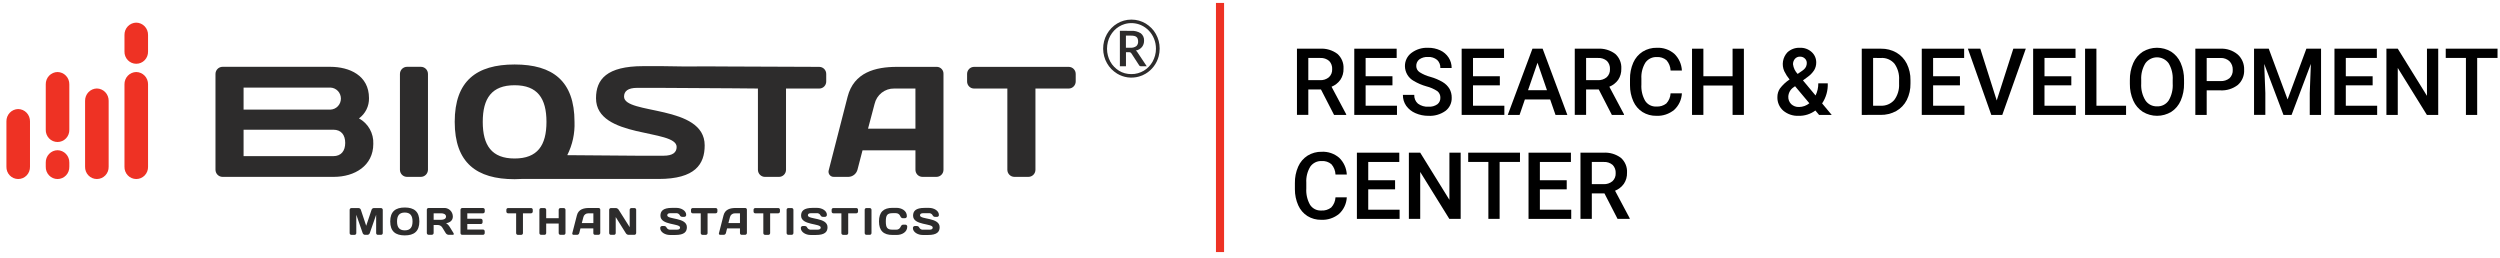 <svg width="281" height="29" viewBox="0 0 281 29" fill="none" xmlns="http://www.w3.org/2000/svg">
<g clip-path="url(#clip0_17325_385)">
<path d="M137.586 0.331H136.674V28.331H137.586V0.331Z" fill="#EE3224"/>
<path d="M92.077 7.516L81.145 7.472C80.936 7.472 78.962 7.447 76.926 7.472L74.43 7.434H72.302C68.193 7.434 66.992 8.92 66.992 11.041C66.992 15.618 76.055 14.466 76.055 16.517C76.055 17.134 75.613 17.503 74.583 17.503H71.652L63.76 17.44C64.345 16.283 64.626 14.993 64.575 13.694C64.575 9.107 62.129 7.248 57.843 7.248C53.556 7.248 51.11 9.099 51.11 13.694C51.11 18.29 53.556 20.141 57.843 20.141C58.174 20.141 58.493 20.128 58.799 20.109L58.793 20.115H74.025C78.139 20.115 79.206 18.46 79.206 16.338C79.206 11.73 70.143 12.913 70.143 10.863C70.143 10.246 70.584 9.876 71.614 9.876H74.135L82.45 9.926L85.191 9.951V19.088C85.192 19.3 85.277 19.502 85.425 19.65C85.573 19.799 85.773 19.882 85.981 19.882H87.557C87.766 19.882 87.966 19.799 88.114 19.65C88.262 19.502 88.346 19.3 88.348 19.088V9.952H92.083C92.188 9.953 92.291 9.932 92.388 9.891C92.484 9.85 92.571 9.79 92.645 9.715C92.718 9.639 92.775 9.549 92.814 9.451C92.852 9.352 92.87 9.247 92.868 9.141V8.329C92.87 8.222 92.852 8.116 92.813 8.017C92.774 7.918 92.716 7.828 92.642 7.752C92.569 7.677 92.481 7.617 92.383 7.576C92.286 7.536 92.182 7.515 92.077 7.516ZM54.261 13.698C54.261 11.048 55.273 9.581 57.842 9.581C60.411 9.581 61.423 11.048 61.423 13.698C61.423 16.348 60.411 17.815 57.842 17.815C55.273 17.815 54.261 16.348 54.261 13.698Z" fill="#2D2C2C"/>
<path d="M120.119 7.516H109.492C109.387 7.515 109.283 7.535 109.185 7.576C109.088 7.616 109 7.676 108.926 7.752C108.853 7.828 108.794 7.918 108.756 8.017C108.717 8.116 108.698 8.222 108.701 8.328V9.141C108.698 9.247 108.717 9.353 108.756 9.452C108.794 9.551 108.853 9.641 108.926 9.717C109 9.792 109.088 9.852 109.185 9.893C109.283 9.933 109.387 9.954 109.492 9.952H113.226V19.087C113.228 19.298 113.313 19.5 113.461 19.649C113.609 19.797 113.809 19.88 114.017 19.88H115.593C115.801 19.88 116.002 19.797 116.15 19.649C116.298 19.5 116.382 19.298 116.384 19.087V9.952H120.119C120.223 9.953 120.327 9.932 120.424 9.891C120.52 9.85 120.608 9.79 120.682 9.714C120.755 9.639 120.813 9.549 120.853 9.451C120.892 9.352 120.911 9.247 120.91 9.141V8.329C120.912 8.222 120.893 8.116 120.855 8.017C120.816 7.918 120.758 7.828 120.684 7.752C120.61 7.676 120.522 7.617 120.425 7.576C120.328 7.535 120.224 7.515 120.119 7.516Z" fill="#2D2C2C"/>
<path d="M105.328 7.516H100.821C98.393 7.516 95.977 8.133 95.272 10.87L93.162 19.085C93.127 19.178 93.115 19.277 93.129 19.375C93.142 19.473 93.179 19.566 93.238 19.646C93.296 19.725 93.373 19.788 93.462 19.828C93.551 19.869 93.649 19.887 93.746 19.879H95.389C95.618 19.868 95.838 19.784 96.017 19.637C96.196 19.491 96.324 19.292 96.383 19.067L96.947 16.896H102.896V19.067C102.893 19.173 102.912 19.279 102.951 19.378C102.989 19.477 103.048 19.567 103.121 19.643C103.195 19.718 103.283 19.779 103.38 19.819C103.478 19.86 103.582 19.88 103.687 19.879H105.263C105.47 19.879 105.669 19.795 105.817 19.646C105.964 19.498 106.047 19.296 106.047 19.085V8.308C106.055 8.106 105.984 7.91 105.849 7.762C105.714 7.613 105.527 7.525 105.328 7.516ZM102.896 14.46H97.567L98.302 11.684C98.419 11.182 98.701 10.736 99.103 10.421C99.505 10.106 100.002 9.94 100.51 9.952H102.894L102.896 14.46Z" fill="#2D2C2C"/>
<path d="M40.347 13.307C40.704 13.05 40.993 12.707 41.19 12.31C41.387 11.913 41.485 11.473 41.475 11.029C41.475 8.467 39.262 7.51 37.121 7.51H25.011C24.906 7.51 24.803 7.532 24.706 7.573C24.61 7.614 24.522 7.674 24.449 7.749C24.375 7.825 24.317 7.914 24.278 8.012C24.238 8.111 24.219 8.216 24.22 8.322V19.068C24.219 19.174 24.238 19.279 24.278 19.377C24.317 19.476 24.375 19.565 24.449 19.64C24.522 19.716 24.61 19.776 24.706 19.817C24.803 19.858 24.906 19.879 25.011 19.88H37.52C39.868 19.88 41.959 18.627 41.959 16.172C41.984 15.589 41.846 15.011 41.561 14.504C41.275 13.997 40.855 13.582 40.347 13.307ZM27.378 9.845H37.157C37.47 9.861 37.765 9.998 37.981 10.228C38.198 10.459 38.318 10.764 38.318 11.082C38.318 11.4 38.198 11.706 37.981 11.937C37.765 12.167 37.47 12.304 37.157 12.319H27.378V9.845ZM37.465 17.55H27.378V14.579H37.465C38.36 14.579 38.802 15.177 38.802 16.065C38.802 16.952 38.356 17.55 37.465 17.55Z" fill="#2D2C2C"/>
<path d="M47.301 7.51H45.744C45.639 7.51 45.536 7.532 45.44 7.573C45.343 7.614 45.255 7.674 45.182 7.749C45.108 7.825 45.05 7.914 45.011 8.012C44.972 8.111 44.952 8.216 44.953 8.322V19.087C44.955 19.298 45.039 19.5 45.187 19.648C45.336 19.797 45.536 19.88 45.744 19.88H47.301C47.407 19.88 47.511 19.859 47.609 19.818C47.707 19.777 47.796 19.716 47.871 19.64C47.945 19.564 48.004 19.474 48.044 19.374C48.084 19.275 48.105 19.169 48.104 19.061V8.322C48.105 8.215 48.085 8.108 48.045 8.009C48.005 7.91 47.946 7.82 47.871 7.744C47.796 7.669 47.707 7.609 47.609 7.569C47.511 7.528 47.407 7.508 47.301 7.51Z" fill="#2D2C2C"/>
<path d="M105.334 24.375H105.095C105.034 24.375 104.975 24.356 104.926 24.32C104.876 24.285 104.839 24.235 104.819 24.177C104.775 24.103 104.71 24.043 104.632 24.005C104.555 23.967 104.469 23.952 104.383 23.963H103.77C103.519 23.963 103.408 24.052 103.408 24.203C103.408 24.7 105.616 24.41 105.616 25.537C105.616 26.054 105.322 26.412 104.322 26.412H103.703C103.175 26.412 102.611 26.098 102.611 25.638C102.609 25.608 102.612 25.579 102.622 25.551C102.631 25.523 102.646 25.497 102.665 25.476C102.685 25.454 102.709 25.436 102.735 25.424C102.762 25.412 102.791 25.405 102.82 25.405H103.059C103.12 25.405 103.179 25.424 103.228 25.459C103.277 25.494 103.315 25.545 103.335 25.602C103.379 25.677 103.444 25.737 103.521 25.775C103.599 25.813 103.685 25.827 103.77 25.816H104.482C104.733 25.816 104.837 25.728 104.837 25.577C104.837 25.08 102.63 25.357 102.63 24.242C102.63 23.726 102.922 23.367 103.924 23.367H104.439C104.966 23.367 105.531 23.682 105.531 24.142C105.535 24.171 105.533 24.2 105.526 24.228C105.518 24.256 105.504 24.282 105.485 24.304C105.467 24.326 105.443 24.344 105.417 24.356C105.391 24.369 105.363 24.375 105.334 24.375ZM101.722 24.526H101.483C101.366 24.526 101.269 24.469 101.191 24.293C101.152 24.191 101.082 24.105 100.992 24.045C100.902 23.986 100.796 23.956 100.688 23.959H100.326C99.725 23.959 99.566 24.186 99.566 24.891C99.566 25.596 99.731 25.816 100.326 25.816H100.731C100.839 25.822 100.945 25.792 101.036 25.732C101.126 25.672 101.195 25.585 101.234 25.483C101.314 25.307 101.412 25.25 101.526 25.25H101.765C101.794 25.25 101.823 25.257 101.849 25.269C101.876 25.281 101.9 25.299 101.919 25.32C101.939 25.342 101.954 25.368 101.963 25.396C101.973 25.424 101.976 25.454 101.974 25.483C101.974 26.094 101.366 26.408 100.803 26.408H100.306C99.307 26.408 98.798 25.93 98.798 24.885C98.798 23.84 99.313 23.361 100.306 23.361H100.76C101.33 23.361 101.931 23.676 101.931 24.286C101.934 24.316 101.931 24.346 101.922 24.375C101.913 24.404 101.898 24.43 101.878 24.453C101.859 24.475 101.835 24.493 101.808 24.506C101.781 24.519 101.752 24.525 101.722 24.526ZM97.761 26.395H97.381C97.33 26.394 97.282 26.373 97.246 26.336C97.211 26.299 97.191 26.25 97.191 26.198V23.581C97.19 23.556 97.194 23.53 97.203 23.506C97.213 23.482 97.227 23.46 97.244 23.442C97.262 23.423 97.283 23.409 97.307 23.399C97.33 23.389 97.356 23.384 97.381 23.384H97.761C97.812 23.384 97.862 23.405 97.898 23.442C97.935 23.479 97.956 23.529 97.956 23.581V26.196C97.956 26.222 97.951 26.248 97.941 26.272C97.932 26.296 97.918 26.318 97.899 26.337C97.881 26.355 97.86 26.37 97.836 26.38C97.812 26.39 97.787 26.395 97.761 26.395ZM96.246 23.979H95.339V26.201C95.339 26.252 95.319 26.302 95.284 26.339C95.248 26.375 95.2 26.397 95.149 26.398H94.763C94.712 26.397 94.663 26.375 94.628 26.339C94.592 26.302 94.572 26.252 94.572 26.201V23.976H93.665C93.639 23.976 93.614 23.971 93.591 23.962C93.567 23.952 93.546 23.937 93.528 23.919C93.51 23.9 93.497 23.878 93.487 23.854C93.478 23.83 93.474 23.805 93.475 23.779V23.581C93.474 23.556 93.478 23.53 93.487 23.506C93.497 23.482 93.51 23.46 93.528 23.442C93.546 23.423 93.567 23.409 93.591 23.399C93.614 23.389 93.639 23.384 93.665 23.384H96.253C96.278 23.384 96.303 23.389 96.327 23.399C96.35 23.409 96.372 23.423 96.389 23.442C96.407 23.46 96.421 23.482 96.43 23.506C96.439 23.53 96.444 23.556 96.443 23.581V23.779C96.443 23.831 96.422 23.881 96.386 23.918C96.35 23.955 96.3 23.976 96.248 23.976L96.246 23.979ZM92.727 24.373H92.487C92.427 24.373 92.368 24.354 92.318 24.319C92.269 24.284 92.231 24.234 92.211 24.176C92.167 24.101 92.102 24.041 92.025 24.003C91.948 23.965 91.861 23.951 91.776 23.962H91.162C90.911 23.962 90.807 24.05 90.807 24.201C90.807 24.698 93.014 24.409 93.014 25.536C93.014 26.052 92.722 26.411 91.72 26.411H91.101C90.573 26.411 90.015 26.096 90.015 25.636C90.013 25.607 90.016 25.577 90.025 25.549C90.035 25.522 90.05 25.496 90.069 25.474C90.089 25.452 90.113 25.435 90.139 25.422C90.166 25.41 90.194 25.404 90.223 25.404H90.463C90.523 25.404 90.582 25.422 90.632 25.458C90.681 25.493 90.718 25.543 90.739 25.601C90.783 25.676 90.848 25.736 90.926 25.774C91.004 25.812 91.091 25.826 91.177 25.815H91.888C92.139 25.815 92.25 25.727 92.25 25.576C92.25 25.078 90.042 25.355 90.042 24.241C90.042 23.725 90.334 23.366 91.336 23.366H91.851C92.379 23.366 92.943 23.681 92.943 24.14C92.945 24.17 92.94 24.2 92.93 24.229C92.92 24.257 92.904 24.282 92.884 24.304C92.864 24.326 92.839 24.344 92.812 24.356C92.785 24.368 92.756 24.374 92.727 24.375V24.373ZM88.986 26.395H88.606C88.555 26.394 88.507 26.373 88.471 26.336C88.435 26.299 88.415 26.25 88.415 26.198V23.581C88.415 23.556 88.419 23.53 88.428 23.506C88.437 23.482 88.451 23.46 88.469 23.442C88.487 23.423 88.508 23.409 88.532 23.399C88.555 23.389 88.58 23.384 88.606 23.384H88.986C89.037 23.384 89.087 23.405 89.123 23.442C89.16 23.479 89.18 23.529 89.18 23.581V26.196C89.18 26.248 89.159 26.298 89.123 26.335C89.087 26.373 89.037 26.394 88.986 26.395ZM87.471 23.979H86.564V26.201C86.564 26.252 86.544 26.302 86.508 26.339C86.473 26.375 86.424 26.397 86.374 26.398H85.987C85.936 26.397 85.888 26.375 85.853 26.339C85.817 26.302 85.797 26.252 85.797 26.201V23.976H84.889C84.864 23.976 84.839 23.971 84.815 23.962C84.792 23.952 84.77 23.937 84.753 23.919C84.735 23.9 84.721 23.878 84.712 23.854C84.703 23.83 84.698 23.805 84.699 23.779V23.581C84.698 23.556 84.703 23.53 84.712 23.506C84.721 23.482 84.735 23.46 84.753 23.442C84.77 23.423 84.792 23.409 84.815 23.399C84.839 23.389 84.864 23.384 84.889 23.384H87.477C87.502 23.384 87.528 23.389 87.551 23.399C87.575 23.409 87.596 23.423 87.614 23.442C87.632 23.46 87.645 23.482 87.655 23.506C87.664 23.53 87.668 23.556 87.667 23.581V23.779C87.666 23.831 87.646 23.881 87.609 23.918C87.573 23.955 87.523 23.976 87.472 23.976L87.471 23.979ZM83.173 23.979H82.589C82.465 23.976 82.344 24.016 82.246 24.093C82.147 24.169 82.078 24.278 82.049 24.4L81.872 25.074H83.172V23.976L83.173 23.979ZM83.749 26.395H83.363C83.338 26.396 83.312 26.391 83.289 26.381C83.265 26.371 83.244 26.357 83.226 26.338C83.209 26.32 83.195 26.298 83.186 26.274C83.176 26.25 83.172 26.224 83.173 26.198V25.669H81.725L81.591 26.198C81.577 26.253 81.546 26.301 81.503 26.337C81.46 26.372 81.407 26.393 81.351 26.395H80.953C80.929 26.398 80.905 26.393 80.883 26.383C80.861 26.373 80.842 26.357 80.828 26.337C80.813 26.317 80.805 26.294 80.802 26.27C80.799 26.245 80.802 26.221 80.812 26.198L81.327 24.196C81.499 23.529 82.087 23.378 82.676 23.378H83.774C83.798 23.379 83.822 23.385 83.844 23.395C83.867 23.406 83.886 23.421 83.903 23.439C83.92 23.457 83.932 23.479 83.941 23.502C83.949 23.526 83.953 23.55 83.952 23.575V26.2C83.947 26.252 83.924 26.3 83.887 26.336C83.85 26.372 83.801 26.393 83.749 26.395ZM80.438 23.979H79.531V26.201C79.531 26.252 79.511 26.302 79.475 26.339C79.44 26.375 79.391 26.397 79.341 26.398H78.954C78.903 26.397 78.855 26.375 78.82 26.339C78.784 26.302 78.764 26.252 78.764 26.201V23.976H77.858C77.833 23.976 77.808 23.971 77.784 23.962C77.76 23.952 77.739 23.937 77.722 23.919C77.704 23.9 77.69 23.878 77.681 23.854C77.671 23.83 77.667 23.805 77.668 23.779V23.581C77.667 23.556 77.671 23.53 77.681 23.506C77.69 23.482 77.704 23.46 77.722 23.442C77.739 23.423 77.76 23.409 77.784 23.399C77.808 23.389 77.833 23.384 77.858 23.384H80.446C80.471 23.384 80.497 23.389 80.52 23.399C80.544 23.409 80.565 23.423 80.583 23.442C80.6 23.46 80.614 23.482 80.624 23.506C80.633 23.53 80.637 23.556 80.636 23.581V23.779C80.635 23.832 80.614 23.882 80.577 23.919C80.539 23.956 80.489 23.977 80.437 23.976L80.438 23.979ZM76.918 24.373H76.679C76.618 24.373 76.559 24.354 76.51 24.319C76.46 24.284 76.423 24.234 76.403 24.176C76.359 24.101 76.294 24.041 76.217 24.003C76.139 23.965 76.053 23.951 75.968 23.962H75.355C75.103 23.962 74.999 24.05 74.999 24.201C74.999 24.698 77.206 24.409 77.206 25.536C77.206 26.052 76.914 26.411 75.913 26.411H75.293C74.766 26.411 74.208 26.096 74.208 25.636C74.206 25.607 74.209 25.577 74.218 25.549C74.228 25.521 74.243 25.496 74.262 25.474C74.282 25.452 74.306 25.435 74.332 25.422C74.359 25.41 74.388 25.404 74.417 25.404H74.656C74.716 25.404 74.775 25.422 74.825 25.458C74.874 25.493 74.912 25.543 74.932 25.601C74.976 25.676 75.041 25.736 75.118 25.774C75.195 25.812 75.282 25.826 75.367 25.815H76.079C76.33 25.815 76.441 25.727 76.441 25.576C76.441 25.078 74.233 25.355 74.233 24.241C74.233 23.725 74.525 23.366 75.527 23.366H76.042C76.569 23.366 77.127 23.681 77.127 24.14C77.13 24.17 77.127 24.2 77.118 24.228C77.108 24.256 77.093 24.282 77.074 24.304C77.054 24.326 77.03 24.344 77.003 24.356C76.977 24.368 76.948 24.375 76.918 24.375V24.373ZM71.301 26.395H70.627C70.567 26.388 70.509 26.366 70.458 26.332C70.407 26.298 70.365 26.252 70.335 26.198L69.207 24.398V26.198C69.207 26.25 69.187 26.299 69.152 26.336C69.116 26.373 69.068 26.394 69.017 26.395H68.661C68.61 26.394 68.562 26.373 68.526 26.336C68.491 26.299 68.471 26.25 68.471 26.198V23.584C68.471 23.532 68.491 23.483 68.526 23.446C68.562 23.409 68.61 23.388 68.661 23.387H69.262C69.32 23.398 69.375 23.422 69.423 23.456C69.472 23.489 69.513 23.533 69.544 23.584L70.776 25.535V23.581C70.776 23.53 70.796 23.48 70.832 23.444C70.868 23.407 70.916 23.385 70.967 23.384H71.316C71.341 23.384 71.367 23.389 71.39 23.399C71.414 23.409 71.435 23.423 71.453 23.442C71.471 23.46 71.484 23.482 71.494 23.506C71.503 23.53 71.507 23.556 71.506 23.581V26.196C71.503 26.249 71.481 26.299 71.443 26.337C71.405 26.374 71.354 26.395 71.301 26.395ZM66.696 23.979H66.112C65.988 23.976 65.867 24.016 65.769 24.093C65.671 24.169 65.602 24.278 65.573 24.4L65.395 25.074H66.695V23.976L66.696 23.979ZM67.266 26.395H66.88C66.855 26.396 66.829 26.391 66.806 26.381C66.782 26.371 66.761 26.357 66.743 26.338C66.725 26.32 66.712 26.298 66.702 26.274C66.693 26.25 66.689 26.224 66.69 26.198V25.669H65.243L65.108 26.198C65.094 26.253 65.063 26.301 65.02 26.337C64.978 26.372 64.925 26.393 64.869 26.395H64.471C64.447 26.398 64.422 26.393 64.401 26.383C64.379 26.373 64.36 26.357 64.346 26.337C64.331 26.317 64.322 26.294 64.32 26.27C64.317 26.245 64.32 26.221 64.33 26.198L64.845 24.196C65.017 23.529 65.605 23.378 66.194 23.378H67.292C67.316 23.379 67.34 23.385 67.362 23.395C67.385 23.406 67.404 23.421 67.421 23.439C67.438 23.457 67.45 23.479 67.459 23.502C67.467 23.526 67.471 23.55 67.47 23.575V26.2C67.466 26.253 67.443 26.302 67.405 26.338C67.368 26.374 67.318 26.395 67.266 26.395ZM63.366 26.395H62.986C62.936 26.394 62.887 26.373 62.852 26.336C62.816 26.299 62.796 26.25 62.796 26.198V25.122H61.392V26.198C61.392 26.25 61.372 26.299 61.337 26.336C61.301 26.373 61.253 26.394 61.202 26.395H60.822C60.77 26.395 60.721 26.375 60.684 26.338C60.648 26.301 60.627 26.251 60.627 26.198V23.584C60.627 23.558 60.631 23.532 60.641 23.508C60.65 23.483 60.665 23.461 60.683 23.443C60.701 23.424 60.723 23.41 60.747 23.4C60.771 23.391 60.796 23.386 60.822 23.387H61.202C61.253 23.388 61.301 23.409 61.337 23.446C61.372 23.483 61.392 23.532 61.392 23.584V24.528H62.796V23.584C62.795 23.558 62.8 23.532 62.809 23.509C62.818 23.485 62.832 23.463 62.85 23.444C62.867 23.426 62.889 23.411 62.912 23.401C62.936 23.391 62.961 23.386 62.986 23.387H63.366C63.418 23.387 63.468 23.407 63.504 23.445C63.541 23.482 63.561 23.532 63.561 23.584V26.198C63.561 26.251 63.541 26.301 63.504 26.338C63.468 26.375 63.418 26.395 63.366 26.395ZM59.687 23.979H58.78V26.201C58.78 26.252 58.76 26.302 58.725 26.339C58.689 26.375 58.641 26.397 58.59 26.398H58.203C58.152 26.397 58.104 26.375 58.068 26.339C58.033 26.302 58.013 26.252 58.013 26.201V23.976H57.105C57.08 23.976 57.055 23.971 57.031 23.962C57.008 23.952 56.986 23.937 56.969 23.919C56.951 23.9 56.937 23.878 56.928 23.854C56.919 23.83 56.914 23.805 56.915 23.779V23.581C56.914 23.556 56.919 23.53 56.928 23.506C56.937 23.482 56.951 23.46 56.969 23.442C56.986 23.423 57.008 23.409 57.031 23.399C57.055 23.389 57.08 23.384 57.105 23.384H59.693C59.719 23.384 59.744 23.389 59.767 23.399C59.791 23.409 59.812 23.423 59.83 23.442C59.848 23.46 59.862 23.482 59.871 23.506C59.88 23.53 59.884 23.556 59.883 23.581V23.779C59.883 23.831 59.862 23.881 59.825 23.918C59.788 23.955 59.739 23.976 59.687 23.976V23.979ZM54.297 23.979H52.525V24.589H54.052C54.103 24.59 54.151 24.612 54.187 24.649C54.222 24.685 54.242 24.735 54.242 24.787V24.984C54.242 25.035 54.222 25.085 54.187 25.122C54.151 25.159 54.103 25.18 54.052 25.181H52.525V25.798H54.291C54.342 25.799 54.391 25.821 54.426 25.858C54.462 25.894 54.482 25.944 54.482 25.995V26.197C54.482 26.249 54.462 26.298 54.426 26.335C54.391 26.372 54.342 26.393 54.291 26.395H51.949C51.923 26.395 51.898 26.389 51.874 26.379C51.85 26.369 51.829 26.354 51.811 26.335C51.793 26.316 51.78 26.294 51.771 26.27C51.761 26.245 51.758 26.219 51.759 26.193V23.579C51.759 23.527 51.779 23.478 51.814 23.441C51.85 23.404 51.898 23.383 51.949 23.382H54.297C54.348 23.383 54.397 23.404 54.432 23.441C54.468 23.478 54.487 23.527 54.487 23.579V23.776C54.488 23.828 54.469 23.878 54.433 23.916C54.397 23.953 54.349 23.975 54.297 23.976V23.979ZM49.606 23.979H48.742V24.703H49.606C49.839 24.703 50.134 24.614 50.134 24.344C50.134 24.074 49.839 23.976 49.606 23.976V23.979ZM50.6 25.59L50.973 26.196C51.041 26.309 51.01 26.393 50.9 26.393H50.41C50.346 26.386 50.285 26.364 50.231 26.33C50.177 26.296 50.131 26.25 50.097 26.196L49.753 25.635C49.706 25.537 49.633 25.452 49.542 25.392C49.452 25.331 49.346 25.296 49.238 25.29H48.741V26.19C48.741 26.242 48.721 26.291 48.686 26.328C48.65 26.365 48.602 26.387 48.551 26.388H48.165C48.114 26.387 48.066 26.365 48.03 26.328C47.995 26.291 47.975 26.242 47.975 26.19V23.576C47.974 23.55 47.978 23.525 47.987 23.501C47.996 23.477 48.01 23.455 48.028 23.436C48.046 23.418 48.067 23.403 48.091 23.393C48.114 23.384 48.139 23.378 48.165 23.379H49.839C49.972 23.363 50.107 23.377 50.234 23.418C50.362 23.459 50.48 23.527 50.58 23.617C50.68 23.707 50.76 23.818 50.815 23.942C50.87 24.066 50.899 24.2 50.9 24.336C50.9 24.802 50.556 25.015 50.133 25.104C50.305 25.168 50.434 25.319 50.6 25.59ZM45.498 23.89C44.873 23.89 44.627 24.249 44.627 24.891C44.627 25.533 44.87 25.892 45.498 25.892C46.125 25.892 46.369 25.533 46.369 24.891C46.369 24.249 46.123 23.89 45.498 23.89ZM45.498 26.459C44.455 26.459 43.861 26.005 43.861 24.891C43.861 23.777 44.456 23.323 45.498 23.323C46.54 23.323 47.135 23.777 47.135 24.891C47.135 26.005 46.54 26.459 45.498 26.459ZM42.837 26.395H42.469C42.443 26.396 42.417 26.39 42.394 26.38C42.37 26.37 42.349 26.355 42.331 26.336C42.313 26.317 42.299 26.295 42.29 26.27C42.281 26.246 42.277 26.22 42.279 26.194V24.141L41.561 26.206C41.541 26.258 41.506 26.304 41.462 26.337C41.417 26.371 41.364 26.391 41.309 26.395H41.017C40.962 26.391 40.909 26.371 40.865 26.337C40.82 26.304 40.786 26.258 40.766 26.206L40.048 24.141V26.196C40.049 26.222 40.044 26.247 40.035 26.272C40.026 26.296 40.012 26.318 39.994 26.337C39.977 26.355 39.956 26.37 39.932 26.381C39.909 26.391 39.884 26.397 39.858 26.398H39.49C39.465 26.398 39.439 26.392 39.415 26.382C39.392 26.372 39.37 26.357 39.352 26.338C39.335 26.319 39.321 26.297 39.312 26.272C39.303 26.248 39.299 26.222 39.3 26.196V23.589C39.299 23.537 39.318 23.487 39.354 23.449C39.39 23.411 39.439 23.389 39.49 23.388H40.317C40.373 23.392 40.426 23.412 40.47 23.448C40.513 23.483 40.545 23.531 40.561 23.585L41.161 25.379L41.762 23.585C41.778 23.531 41.809 23.483 41.853 23.448C41.897 23.412 41.95 23.392 42.005 23.388H42.833C42.884 23.389 42.933 23.411 42.969 23.449C43.004 23.487 43.024 23.537 43.023 23.589V26.196C43.023 26.247 43.004 26.297 42.97 26.334C42.935 26.371 42.887 26.393 42.837 26.395Z" fill="#2D2C2C"/>
<path d="M127.17 2.203C127.456 2.202 127.741 2.241 128.016 2.317C128.282 2.393 128.538 2.503 128.777 2.644C129.01 2.789 129.225 2.96 129.42 3.154C129.616 3.349 129.784 3.572 129.917 3.815C130.055 4.061 130.162 4.324 130.236 4.596C130.383 5.164 130.383 5.76 130.236 6.328C130.019 7.146 129.495 7.847 128.776 8.279C128.539 8.424 128.283 8.534 128.016 8.606C127.607 8.722 127.18 8.753 126.759 8.697C126.339 8.641 125.934 8.498 125.569 8.279C125.336 8.134 125.12 7.963 124.925 7.769C124.731 7.572 124.564 7.35 124.429 7.108C124.288 6.866 124.18 6.605 124.11 6.333C123.959 5.778 123.955 5.191 124.098 4.633C124.241 4.075 124.527 3.565 124.926 3.154C125.117 2.956 125.333 2.784 125.57 2.644C125.805 2.5 126.058 2.39 126.324 2.317C126.599 2.24 126.884 2.202 127.17 2.203ZM127.17 8.329C127.419 8.332 127.667 8.298 127.906 8.23C128.137 8.163 128.36 8.068 128.568 7.947C128.773 7.823 128.96 7.673 129.126 7.5C129.293 7.326 129.437 7.132 129.556 6.921C129.674 6.704 129.766 6.474 129.831 6.235C129.898 5.987 129.931 5.73 129.929 5.473C129.931 5.089 129.858 4.708 129.714 4.353C129.44 3.669 128.915 3.121 128.249 2.823C127.676 2.573 127.035 2.529 126.434 2.698C125.974 2.831 125.557 3.085 125.226 3.434C125.06 3.611 124.916 3.808 124.797 4.02C124.677 4.237 124.586 4.469 124.526 4.71C124.463 4.961 124.43 5.219 124.429 5.478C124.427 5.735 124.46 5.992 124.526 6.24C124.587 6.479 124.678 6.71 124.797 6.926C124.912 7.138 125.057 7.333 125.226 7.505C125.391 7.676 125.576 7.826 125.777 7.952C125.981 8.079 126.202 8.174 126.434 8.235C126.674 8.299 126.922 8.33 127.17 8.329ZM127.122 3.469C127.511 3.439 127.9 3.536 128.231 3.745C128.352 3.843 128.449 3.969 128.512 4.113C128.575 4.256 128.603 4.413 128.593 4.57C128.599 4.827 128.517 5.079 128.36 5.281C128.181 5.491 127.937 5.633 127.667 5.684C127.716 5.715 127.759 5.754 127.796 5.798C127.835 5.847 127.87 5.9 127.9 5.955L128.894 7.447H128.244C128.202 7.45 128.16 7.441 128.124 7.421C128.087 7.401 128.056 7.371 128.036 7.334L127.16 5.987C127.137 5.95 127.106 5.919 127.068 5.898C127.016 5.875 126.959 5.864 126.903 5.867H126.559V7.445H125.875V3.461L127.12 3.468L127.122 3.469ZM127.048 5.364C127.289 5.387 127.531 5.322 127.729 5.181C127.798 5.114 127.85 5.032 127.884 4.942C127.918 4.852 127.931 4.755 127.924 4.659C127.927 4.561 127.912 4.463 127.881 4.369C127.855 4.289 127.809 4.217 127.746 4.162C127.676 4.103 127.592 4.062 127.503 4.042C127.378 4.014 127.251 4.002 127.123 4.004H126.553V5.364L127.048 5.364Z" fill="#2D2C2C"/>
<path d="M2.046 12.256C2.223 12.259 2.398 12.298 2.561 12.369C2.723 12.441 2.87 12.544 2.993 12.674C3.116 12.803 3.213 12.955 3.278 13.123C3.342 13.29 3.374 13.468 3.371 13.648V18.734C3.377 18.914 3.347 19.094 3.283 19.262C3.219 19.43 3.122 19.584 2.999 19.713C2.875 19.843 2.727 19.946 2.563 20.016C2.4 20.086 2.224 20.122 2.046 20.122C1.868 20.122 1.692 20.086 1.529 20.016C1.365 19.946 1.217 19.843 1.094 19.713C0.97 19.584 0.873 19.43 0.809 19.262C0.746 19.094 0.716 18.914 0.722 18.734V13.648C0.718 13.468 0.749 13.289 0.813 13.122C0.878 12.954 0.975 12.802 1.098 12.672C1.221 12.543 1.368 12.44 1.531 12.368C1.694 12.297 1.869 12.259 2.046 12.256Z" fill="#EE3224"/>
<path d="M10.888 9.945C11.245 9.951 11.584 10.101 11.832 10.36C12.08 10.62 12.217 10.968 12.213 11.33V18.733C12.218 18.913 12.188 19.092 12.125 19.261C12.061 19.429 11.964 19.582 11.841 19.712C11.717 19.841 11.569 19.944 11.405 20.015C11.242 20.085 11.066 20.121 10.888 20.121C10.71 20.121 10.534 20.085 10.371 20.015C10.207 19.944 10.059 19.841 9.935 19.712C9.812 19.582 9.715 19.429 9.651 19.261C9.587 19.092 9.558 18.913 9.563 18.733V11.332C9.558 10.97 9.695 10.621 9.943 10.361C10.192 10.101 10.531 9.951 10.888 9.945Z" fill="#EE3224"/>
<path d="M15.316 8.095C15.493 8.098 15.667 8.136 15.829 8.207C15.991 8.278 16.138 8.381 16.261 8.51C16.384 8.638 16.481 8.79 16.546 8.957C16.611 9.123 16.643 9.301 16.64 9.48V18.734C16.646 18.914 16.616 19.094 16.552 19.262C16.488 19.43 16.392 19.584 16.268 19.713C16.145 19.843 15.997 19.946 15.833 20.016C15.669 20.086 15.493 20.122 15.316 20.122C15.138 20.122 14.962 20.086 14.799 20.016C14.635 19.946 14.487 19.843 14.363 19.713C14.24 19.584 14.143 19.43 14.079 19.262C14.015 19.094 13.985 18.914 13.991 18.734V9.48C13.988 9.301 14.02 9.123 14.084 8.956C14.149 8.789 14.246 8.637 14.369 8.508C14.492 8.38 14.639 8.277 14.802 8.206C14.964 8.135 15.139 8.097 15.316 8.095Z" fill="#EE3224"/>
<path d="M15.316 2.544C15.493 2.547 15.667 2.585 15.829 2.656C15.992 2.727 16.138 2.83 16.261 2.959C16.384 3.087 16.481 3.239 16.546 3.406C16.611 3.572 16.643 3.75 16.64 3.929V5.78C16.646 5.96 16.616 6.14 16.552 6.308C16.488 6.476 16.392 6.629 16.268 6.759C16.145 6.888 15.997 6.991 15.833 7.062C15.669 7.132 15.493 7.168 15.316 7.168C15.138 7.168 14.962 7.132 14.799 7.062C14.635 6.991 14.487 6.888 14.363 6.759C14.24 6.629 14.143 6.476 14.079 6.308C14.015 6.14 13.985 5.96 13.991 5.78V3.929C13.988 3.75 14.02 3.572 14.084 3.405C14.149 3.238 14.246 3.086 14.369 2.957C14.492 2.829 14.639 2.726 14.802 2.655C14.964 2.584 15.139 2.546 15.316 2.544Z" fill="#EE3224"/>
<path d="M6.468 8.095C6.644 8.098 6.819 8.136 6.981 8.207C7.143 8.278 7.29 8.381 7.413 8.51C7.536 8.638 7.633 8.79 7.698 8.957C7.763 9.123 7.795 9.301 7.792 9.48V14.573C7.798 14.753 7.768 14.933 7.704 15.101C7.64 15.269 7.544 15.422 7.42 15.552C7.296 15.681 7.148 15.784 6.985 15.855C6.821 15.925 6.645 15.961 6.467 15.961C6.29 15.961 6.114 15.925 5.95 15.855C5.787 15.784 5.639 15.681 5.515 15.552C5.391 15.422 5.295 15.269 5.231 15.101C5.167 14.933 5.137 14.753 5.143 14.573V9.48C5.14 9.301 5.171 9.123 5.236 8.956C5.301 8.789 5.398 8.637 5.521 8.508C5.644 8.38 5.791 8.277 5.954 8.206C6.116 8.135 6.291 8.097 6.468 8.095Z" fill="#EE3224"/>
<path d="M6.468 16.884C6.645 16.887 6.82 16.925 6.982 16.996C7.145 17.068 7.292 17.171 7.415 17.3C7.538 17.43 7.634 17.582 7.699 17.749C7.764 17.917 7.795 18.095 7.792 18.275V18.734C7.798 18.914 7.768 19.094 7.704 19.262C7.64 19.43 7.544 19.584 7.42 19.713C7.296 19.843 7.148 19.946 6.985 20.016C6.821 20.086 6.645 20.123 6.467 20.123C6.29 20.123 6.114 20.086 5.95 20.016C5.787 19.946 5.639 19.843 5.515 19.713C5.391 19.584 5.295 19.43 5.231 19.262C5.167 19.094 5.137 18.914 5.143 18.734V18.275C5.139 18.095 5.17 17.916 5.235 17.749C5.299 17.581 5.396 17.428 5.519 17.299C5.642 17.17 5.79 17.067 5.952 16.995C6.115 16.924 6.29 16.886 6.468 16.884Z" fill="#EE3224"/>
<path d="M148.476 10.053H147.054V12.914H145.778V5.473H148.36C149.06 5.427 149.754 5.632 150.321 6.051C150.555 6.257 150.739 6.515 150.859 6.805C150.979 7.095 151.031 7.41 151.012 7.723C151.027 8.168 150.903 8.606 150.656 8.974C150.404 9.322 150.061 9.591 149.666 9.749L151.314 12.848V12.915H149.948L148.476 10.053ZM147.054 9.01H148.365C148.73 9.032 149.09 8.914 149.373 8.68C149.495 8.566 149.591 8.426 149.654 8.27C149.716 8.114 149.744 7.946 149.736 7.778C149.747 7.609 149.722 7.439 149.664 7.28C149.607 7.12 149.517 6.975 149.401 6.853C149.122 6.615 148.764 6.494 148.4 6.515H147.054V9.01Z" fill="black"/>
<path d="M156.512 9.592H153.496V11.883H157.02V12.915H152.221V5.473H156.985V6.515H153.496V8.57H156.512V9.592Z" fill="black"/>
<path d="M161.897 10.998C161.904 10.854 161.877 10.709 161.818 10.578C161.759 10.446 161.669 10.331 161.556 10.242C161.179 9.996 160.764 9.814 160.329 9.705C159.834 9.567 159.36 9.364 158.918 9.102C158.618 8.941 158.367 8.702 158.19 8.408C158.014 8.115 157.918 7.779 157.914 7.435C157.911 7.148 157.974 6.864 158.1 6.606C158.226 6.348 158.41 6.124 158.638 5.953C159.179 5.546 159.842 5.34 160.516 5.371C160.987 5.362 161.453 5.46 161.882 5.657C162.266 5.833 162.592 6.116 162.825 6.472C163.051 6.82 163.17 7.228 163.165 7.645H161.895C161.904 7.475 161.876 7.306 161.814 7.148C161.752 6.991 161.656 6.849 161.534 6.733C161.243 6.495 160.875 6.378 160.503 6.403C160.159 6.382 159.818 6.477 159.533 6.674C159.419 6.763 159.329 6.878 159.269 7.009C159.209 7.141 159.181 7.286 159.188 7.43C159.189 7.567 159.223 7.701 159.289 7.82C159.354 7.939 159.447 8.04 159.561 8.113C159.941 8.354 160.356 8.533 160.791 8.644C161.274 8.778 161.736 8.976 162.168 9.232C162.479 9.417 162.74 9.677 162.928 9.989C163.095 10.294 163.179 10.639 163.172 10.988C163.181 11.274 163.122 11.558 162.999 11.816C162.877 12.073 162.695 12.297 162.468 12.468C161.91 12.862 161.239 13.055 160.56 13.018C160.057 13.023 159.558 12.921 159.096 12.719C158.682 12.544 158.323 12.259 158.057 11.893C157.808 11.534 157.678 11.105 157.686 10.666H158.962C158.952 10.851 158.984 11.036 159.056 11.206C159.127 11.376 159.237 11.527 159.375 11.648C159.718 11.9 160.138 12.022 160.561 11.993C160.915 12.019 161.268 11.923 161.561 11.72C161.669 11.635 161.756 11.525 161.814 11.4C161.872 11.274 161.901 11.137 161.897 10.998Z" fill="black"/>
<path d="M168.582 9.592H165.565V11.883H169.09V12.915H164.29V5.473H169.055V6.515H165.566V8.57H168.582L168.582 9.592Z" fill="black"/>
<path d="M174.238 11.182H171.395L170.8 12.915H169.474L172.247 5.473H173.392L176.17 12.915H174.839L174.238 11.182ZM171.752 10.139H173.88L172.816 7.052L171.752 10.139Z" fill="black"/>
<path d="M179.7 10.053H178.278V12.913H177.003V5.473H179.584C180.284 5.427 180.978 5.632 181.545 6.051C181.779 6.257 181.964 6.515 182.083 6.805C182.203 7.095 182.255 7.41 182.236 7.723C182.251 8.168 182.127 8.606 181.881 8.974C181.629 9.322 181.285 9.591 180.889 9.749L182.538 12.848V12.915H181.172L179.7 10.053ZM178.278 9.01H179.589C179.954 9.032 180.314 8.914 180.598 8.68C180.72 8.566 180.815 8.426 180.878 8.27C180.941 8.114 180.969 7.946 180.96 7.778C180.971 7.609 180.946 7.439 180.889 7.28C180.831 7.121 180.741 6.975 180.625 6.853C180.347 6.615 179.988 6.494 179.625 6.515H178.278V9.01Z" fill="black"/>
<path d="M189.045 10.492C189.01 11.204 188.698 11.872 188.177 12.35C187.611 12.816 186.894 13.054 186.166 13.017C185.622 13.028 185.086 12.882 184.621 12.595C184.169 12.307 183.81 11.89 183.59 11.397C183.337 10.83 183.208 10.214 183.212 9.592V8.897C183.199 8.259 183.324 7.625 183.579 7.042C183.803 6.532 184.17 6.102 184.636 5.805C185.114 5.509 185.666 5.359 186.227 5.37C186.938 5.336 187.636 5.574 188.183 6.037C188.7 6.53 189.009 7.207 189.045 7.926H187.774C187.758 7.497 187.595 7.087 187.313 6.768C187.01 6.512 186.62 6.384 186.227 6.413C185.98 6.4 185.734 6.45 185.511 6.557C185.288 6.665 185.094 6.827 184.948 7.029C184.616 7.57 184.456 8.202 184.492 8.838V9.498C184.452 10.141 184.6 10.782 184.918 11.339C185.054 11.546 185.241 11.713 185.459 11.824C185.678 11.935 185.921 11.987 186.166 11.974C186.571 12.005 186.973 11.883 187.295 11.632C187.584 11.322 187.753 10.917 187.774 10.492L189.045 10.492Z" fill="black"/>
<path d="M196.013 12.915H194.742V9.613H191.46V12.915H190.184V5.473H191.46V8.57H194.742V5.473H196.013V12.915Z" fill="black"/>
<path d="M199.779 10.906C199.777 10.569 199.873 10.24 200.056 9.958C200.36 9.556 200.73 9.209 201.15 8.933C200.915 8.649 200.714 8.336 200.552 8.003C200.396 7.654 200.346 7.265 200.409 6.886C200.473 6.508 200.646 6.157 200.908 5.879C201.293 5.527 201.8 5.344 202.318 5.371C202.801 5.351 203.272 5.523 203.632 5.849C203.797 5.997 203.928 6.179 204.016 6.384C204.104 6.588 204.148 6.809 204.144 7.032C204.146 7.334 204.066 7.631 203.912 7.889C203.712 8.197 203.453 8.462 203.151 8.668L202.652 9.036L204.068 10.733C204.277 10.309 204.382 9.841 204.376 9.368H205.44C205.473 10.169 205.251 10.96 204.805 11.622L205.884 12.915H204.462L204.049 12.42C203.506 12.824 202.846 13.034 202.173 13.018C201.541 13.05 200.919 12.841 200.431 12.432C200.217 12.243 200.048 12.008 199.935 11.744C199.823 11.48 199.769 11.194 199.779 10.906ZM202.211 12.026C202.633 12.023 203.042 11.875 203.371 11.606L201.765 9.69L201.609 9.802C201.431 9.917 201.283 10.073 201.178 10.258C201.073 10.443 201.013 10.652 201.004 10.865C200.998 11.02 201.024 11.175 201.08 11.319C201.137 11.464 201.223 11.595 201.332 11.704C201.45 11.813 201.588 11.898 201.739 11.953C201.889 12.008 202.049 12.032 202.209 12.024L202.211 12.026ZM201.536 7.231C201.589 7.638 201.771 8.017 202.055 8.31L202.614 7.922L202.77 7.794C202.872 7.705 202.952 7.594 203.006 7.469C203.06 7.345 203.086 7.209 203.083 7.073C203.084 6.979 203.065 6.886 203.027 6.801C202.99 6.715 202.935 6.638 202.866 6.575C202.717 6.435 202.52 6.361 202.317 6.368C202.21 6.363 202.103 6.383 202.005 6.426C201.906 6.469 201.818 6.533 201.747 6.615C201.603 6.786 201.527 7.006 201.534 7.231H201.536Z" fill="black"/>
<path d="M209.261 12.915V5.473H211.429C212.033 5.461 212.629 5.613 213.156 5.912C213.657 6.203 214.063 6.637 214.324 7.159C214.607 7.733 214.749 8.368 214.737 9.009V9.382C214.751 10.028 214.608 10.666 214.321 11.243C214.056 11.765 213.644 12.196 213.137 12.48C212.596 12.777 211.989 12.926 211.374 12.914L209.261 12.915ZM210.537 6.515V11.883H211.369C211.656 11.901 211.944 11.853 212.211 11.743C212.478 11.633 212.716 11.463 212.909 11.246C213.299 10.723 213.493 10.076 213.457 9.421V9.007C213.501 8.348 213.317 7.694 212.937 7.157C212.751 6.94 212.519 6.769 212.257 6.657C211.995 6.546 211.712 6.498 211.429 6.516L210.537 6.515Z" fill="black"/>
<path d="M220.298 9.592H217.282V11.883H220.805V12.915H216.006V5.473H220.77V6.515H217.281V8.57H220.298L220.298 9.592Z" fill="black"/>
<path d="M224.432 11.295L226.297 5.474H227.699L225.057 12.916H223.822L221.19 5.474H222.587L224.432 11.295Z" fill="black"/>
<path d="M232.816 9.592H229.8V11.883H233.324V12.915H228.525V5.473H233.29V6.515H229.801V8.57H232.817L232.816 9.592Z" fill="black"/>
<path d="M235.64 11.883H238.97V12.915H234.362V5.473H235.637L235.64 11.883Z" fill="black"/>
<path d="M245.487 9.388C245.501 10.048 245.373 10.703 245.114 11.307C244.89 11.828 244.519 12.269 244.048 12.575C243.565 12.864 243.015 13.017 242.454 13.017C241.894 13.017 241.344 12.864 240.861 12.575C240.388 12.271 240.013 11.833 239.782 11.315C239.519 10.723 239.387 10.079 239.397 9.429V9.01C239.383 8.348 239.513 7.691 239.777 7.086C240.004 6.563 240.377 6.12 240.851 5.811C241.333 5.523 241.882 5.37 242.441 5.369C243.001 5.368 243.55 5.519 244.033 5.806C244.504 6.109 244.877 6.546 245.103 7.063C245.366 7.664 245.497 8.315 245.486 8.972L245.487 9.388ZM244.211 8.999C244.253 8.334 244.092 7.672 243.75 7.103C243.598 6.898 243.402 6.732 243.176 6.618C242.951 6.504 242.702 6.444 242.45 6.444C242.198 6.443 241.949 6.503 241.723 6.617C241.497 6.731 241.3 6.896 241.149 7.1C240.806 7.656 240.639 8.304 240.672 8.959V9.388C240.632 10.054 240.797 10.717 241.144 11.284C241.288 11.499 241.484 11.673 241.713 11.79C241.941 11.907 242.196 11.963 242.452 11.954C242.706 11.966 242.959 11.912 243.187 11.798C243.415 11.683 243.61 11.512 243.755 11.3C244.096 10.725 244.255 10.058 244.212 9.388L244.211 8.999Z" fill="black"/>
<path d="M248.032 10.155V12.917H246.756V5.473H249.564C250.273 5.434 250.97 5.666 251.518 6.123C251.757 6.337 251.945 6.603 252.07 6.9C252.195 7.198 252.254 7.519 252.241 7.842C252.259 8.162 252.204 8.482 252.081 8.777C251.958 9.072 251.771 9.336 251.533 9.546C250.965 9.984 250.261 10.2 249.549 10.156L248.032 10.155ZM248.032 9.112H249.564C249.938 9.138 250.309 9.023 250.603 8.787C250.726 8.667 250.822 8.521 250.884 8.359C250.946 8.197 250.972 8.023 250.961 7.85C250.969 7.673 250.941 7.496 250.879 7.33C250.816 7.164 250.721 7.013 250.598 6.887C250.326 6.635 249.968 6.502 249.6 6.516H248.032V9.112Z" fill="black"/>
<path d="M255.007 5.473L257.125 11.177L259.237 5.473H260.886V12.915H259.616V10.461L259.742 7.18L257.574 12.915H256.661L254.498 7.185L254.624 10.461V12.914H253.354V5.473H255.007Z" fill="black"/>
<path d="M266.686 9.592H263.669V11.883H267.193V12.915H262.394V5.473H267.158V6.515H263.669V8.57H266.685L266.686 9.592Z" fill="black"/>
<path d="M274.056 12.915H272.781L269.509 7.637V12.915H268.233V5.473H269.509L272.791 10.773V5.473H274.056L274.056 12.915Z" fill="black"/>
<path d="M280.721 6.515H278.435V12.915H277.17V6.515H274.901V5.473H280.724L280.721 6.515Z" fill="black"/>
<path d="M151.38 22.181C151.345 22.892 151.033 23.56 150.513 24.039C149.946 24.505 149.23 24.743 148.501 24.706C147.957 24.717 147.421 24.571 146.956 24.284C146.504 23.995 146.145 23.578 145.925 23.085C145.672 22.518 145.543 21.903 145.546 21.281V20.586C145.533 19.948 145.659 19.314 145.915 18.73C146.138 18.221 146.506 17.79 146.971 17.493C147.45 17.198 148.001 17.047 148.562 17.059C149.273 17.024 149.972 17.262 150.518 17.726C151.035 18.219 151.344 18.895 151.38 19.614H150.11C150.094 19.186 149.931 18.776 149.649 18.457C149.346 18.2 148.956 18.073 148.562 18.102C148.315 18.089 148.069 18.138 147.846 18.246C147.623 18.354 147.43 18.516 147.284 18.718C146.952 19.259 146.792 19.89 146.828 20.526V21.186C146.788 21.829 146.936 22.47 147.254 23.028C147.39 23.234 147.577 23.401 147.795 23.512C148.014 23.623 148.257 23.675 148.502 23.662C148.907 23.693 149.309 23.571 149.631 23.32C149.92 23.01 150.09 22.606 150.11 22.18L151.38 22.181Z" fill="black"/>
<path d="M156.807 21.281H153.79V23.571H157.315V24.604H152.515V17.161H157.28V18.204H153.791V20.259H156.807L156.807 21.281Z" fill="black"/>
<path d="M164.18 24.604H162.905L159.632 19.326V24.604H158.357V17.161H159.632L162.914 22.462V17.161H164.179L164.18 24.604Z" fill="black"/>
<path d="M170.845 18.204H168.558V24.604H167.293V18.204H165.025V17.161H170.848L170.845 18.204Z" fill="black"/>
<path d="M176.099 21.281H173.082V23.571H176.606V24.604H171.807V17.161H176.571V18.204H173.082V20.259H176.099V21.281Z" fill="black"/>
<path d="M180.342 21.741H178.92V24.602H177.645V17.161H180.226C180.926 17.116 181.62 17.32 182.187 17.739C182.421 17.946 182.605 18.204 182.725 18.494C182.845 18.784 182.897 19.098 182.877 19.412C182.893 19.857 182.769 20.295 182.522 20.663C182.27 21.011 181.927 21.279 181.532 21.438L183.181 24.537V24.604H181.814L180.342 21.741ZM178.92 20.698H180.231C180.596 20.721 180.955 20.603 181.239 20.369C181.361 20.255 181.457 20.115 181.52 19.959C181.582 19.803 181.611 19.635 181.602 19.467C181.613 19.297 181.588 19.128 181.531 18.968C181.473 18.809 181.383 18.664 181.267 18.541C180.988 18.303 180.63 18.183 180.266 18.204H178.92V20.698Z" fill="black"/>
</g>
<defs>
<clipPath id="clip0_17325_385">
<rect width="280" height="28" fill="white" transform="translate(0.722 0.331)"/>
</clipPath>
</defs>
</svg>
